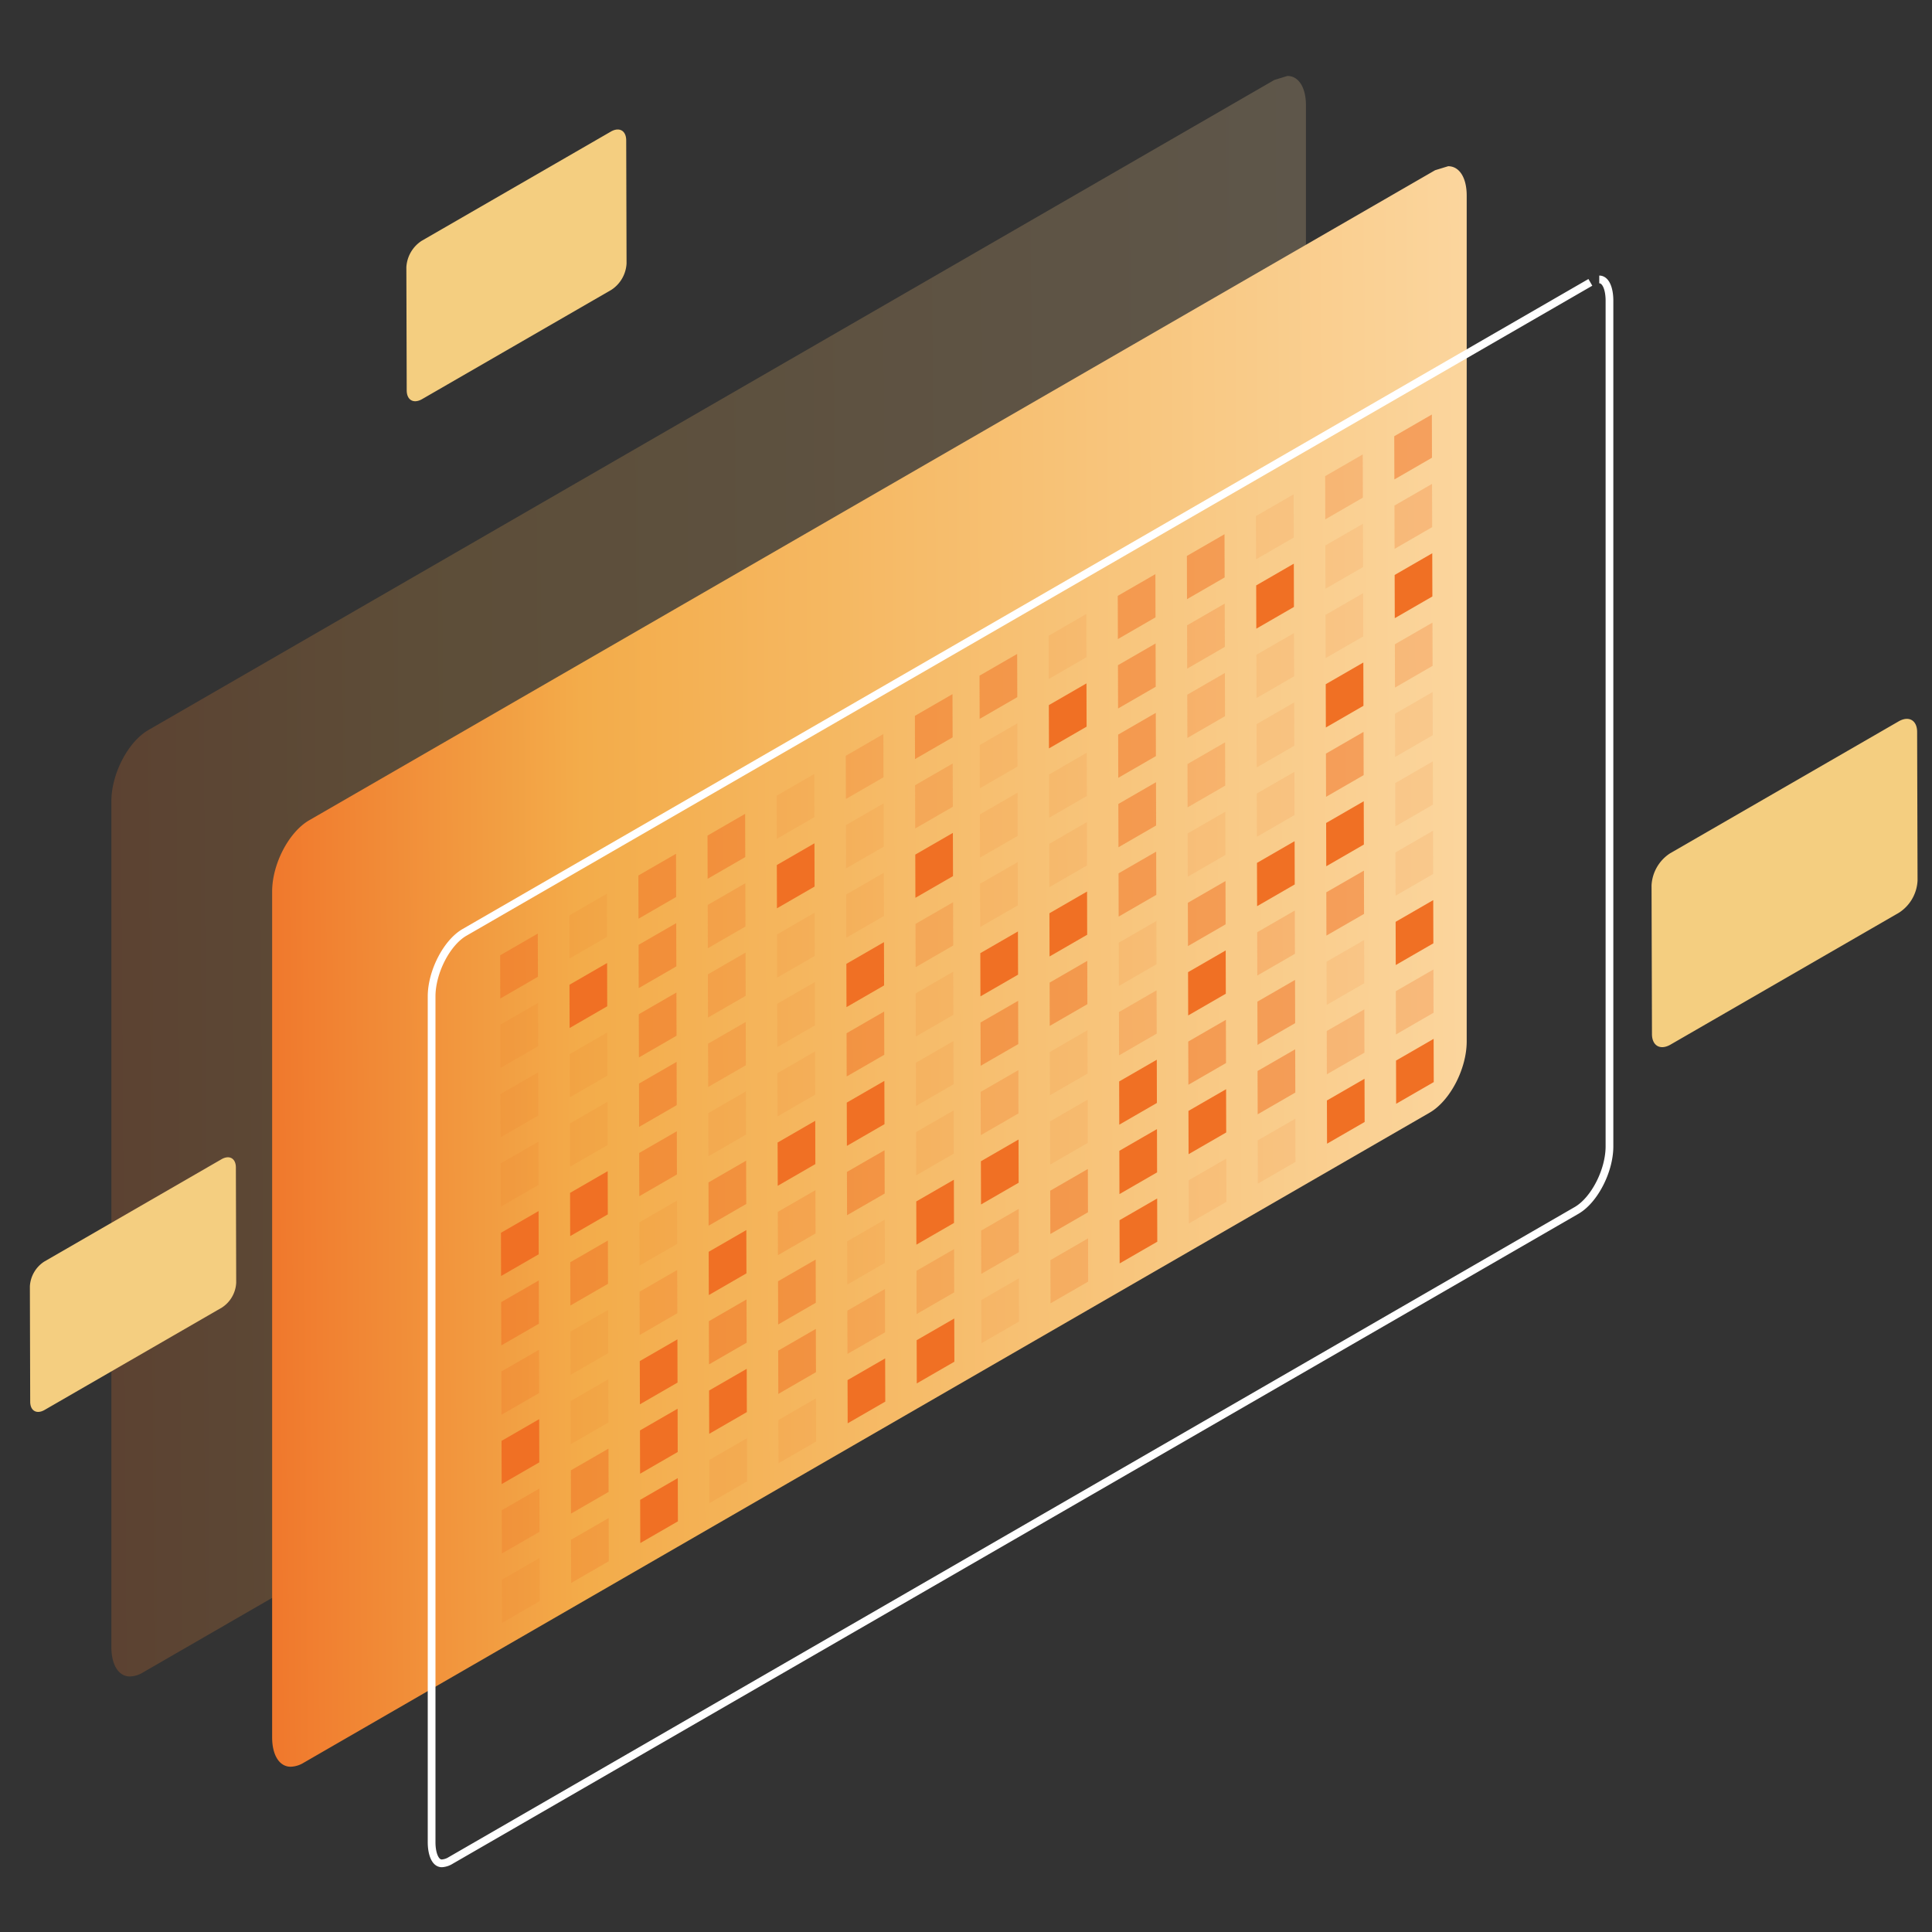 <svg xmlns="http://www.w3.org/2000/svg" xmlns:xlink="http://www.w3.org/1999/xlink" width="250" height="250" viewBox="0 0 250 250">
  <rect x="0" y="0" width="250" height="250" fill="#333333" stroke="none"/>
  <defs>
    <linearGradient id="linear-gradient" x1="-0.017" y1="0.57" x2="1.37" y2="0.558" gradientUnits="objectBoundingBox">
      <stop offset="0" stop-color="#f0742a"/>
      <stop offset="0.202" stop-color="#f3ac4a"/>
      <stop offset="1" stop-color="#ffeac7"/>
    </linearGradient>
  </defs>
  <g id="Business_Intelligence_Analytics_icon" data-name="Business Intelligence  &amp; Analytics_icon" transform="translate(-823.5 -1282.333)">
    <rect id="Rectangle_18207" data-name="Rectangle 18207" width="250" height="250" transform="translate(823.5 1282.333)" fill="#fff" opacity="0"/>
    <g id="Business_Intelligence_Analytics_icon-2" data-name="Business Intelligence  &amp; Analytics_icon" transform="translate(-342.207 878.124)">
      <path id="_05" data-name="05" d="M438.4,206.007,292.714,290.12c-2.645,1.527-4.8,5.665-4.8,9.225V408.794c0,2.312.942,3.8,2.4,3.8h0a3.43,3.43,0,0,0,1.69-.522l145.686-84.112c2.643-1.526,4.8-5.665,4.8-9.227V209.289c0-2.31-.942-3.8-2.4-3.8" transform="translate(892.206 208.549)" opacity="0.217" fill="url(#linear-gradient)"/>
      <path id="_04" data-name="04" d="M438.4,206.007,292.714,290.12c-2.645,1.527-4.8,5.665-4.8,9.225V408.794c0,2.312.942,3.8,2.4,3.8h0a3.43,3.43,0,0,0,1.69-.522l145.686-84.112c2.643-1.526,4.8-5.665,4.8-9.227V209.289c0-2.31-.942-3.8-2.4-3.8" transform="translate(913.008 220.229)" fill="url(#linear-gradient)"/>
      <g id="_03" data-name="03" transform="translate(1221.558 440.368)">
        <g id="Group_4962" data-name="Group 4962" transform="translate(8.869 53.662)" style="mix-blend-mode: screen;isolation: isolate">
          <g id="Group_4703" data-name="Group 4703" transform="translate(0 30.982)">
            <path id="Path_16950" data-name="Path 16950" d="M521.295,232.672l.016,5.592-4.87,2.812-.016-5.592Z" transform="translate(-516.424 -232.672)" fill="#f07024" opacity="0.51"/>
          </g>
          <g id="Group_4704" data-name="Group 4704" transform="translate(8.944 25.818)">
            <path id="Path_16951" data-name="Path 16951" d="M540.2,221.756l.016,5.592-4.87,2.812-.016-5.592Z" transform="translate(-535.331 -221.756)" fill="#f07024" opacity="0.11"/>
          </g>
          <g id="Group_4705" data-name="Group 4705" transform="translate(17.887 20.655)">
            <path id="Path_16952" data-name="Path 16952" d="M559.107,210.841l.016,5.592-4.87,2.812-.016-5.592Z" transform="translate(-554.237 -210.841)" fill="#f07024" opacity="0.51"/>
          </g>
          <g id="Group_4706" data-name="Group 4706" transform="translate(26.831 15.491)">
            <path id="Path_16953" data-name="Path 16953" d="M578.013,199.925l.016,5.592-4.87,2.812-.016-5.592Z" transform="translate(-573.143 -199.925)" fill="#f07024" opacity="0.51"/>
          </g>
          <g id="Group_4707" data-name="Group 4707" transform="translate(35.775 10.327)">
            <path id="Path_16954" data-name="Path 16954" d="M596.919,189.01l.016,5.592-4.87,2.812-.016-5.592Z" transform="translate(-592.049 -189.01)" fill="#f07024" opacity="0.11"/>
          </g>
          <g id="Group_4708" data-name="Group 4708" transform="translate(44.723 5.164)">
            <path id="Path_16955" data-name="Path 16955" d="M615.83,178.094l.016,5.592L610.98,186.5l-.016-5.592Z" transform="translate(-610.964 -178.094)" fill="#f07024" opacity="0.259"/>
          </g>
          <g id="Group_4709" data-name="Group 4709" transform="translate(53.666)">
            <path id="Path_16956" data-name="Path 16956" d="M634.736,167.179l.016,5.592-4.866,2.81-.016-5.592Z" transform="translate(-629.87 -167.179)" fill="#f07024" opacity="0.51"/>
          </g>
          <g id="Group_4710" data-name="Group 4710" transform="translate(0.025 39.957)">
            <path id="Path_16957" data-name="Path 16957" d="M521.349,251.644l.016,5.6-4.87,2.812-.016-5.6Z" transform="translate(-516.478 -251.644)" fill="#f07024" opacity="0.11"/>
          </g>
          <g id="Group_4711" data-name="Group 4711" transform="translate(8.969 34.793)">
            <path id="Path_16958" data-name="Path 16958" d="M540.255,240.728l.016,5.6-4.87,2.812-.016-5.6Z" transform="translate(-535.385 -240.728)" fill="#f07024"/>
          </g>
          <g id="Group_4712" data-name="Group 4712" transform="translate(17.913 29.629)">
            <path id="Path_16959" data-name="Path 16959" d="M559.161,229.813l.016,5.6-4.87,2.812-.016-5.6Z" transform="translate(-554.291 -229.813)" fill="#f07024" opacity="0.51"/>
          </g>
          <g id="Group_4713" data-name="Group 4713" transform="translate(26.857 24.466)">
            <path id="Path_16960" data-name="Path 16960" d="M578.067,218.9l.016,5.6-4.87,2.812-.016-5.6Z" transform="translate(-573.197 -218.897)" fill="#f07024" opacity="0.259"/>
          </g>
          <g id="Group_4714" data-name="Group 4714" transform="translate(35.8 19.302)">
            <path id="Path_16961" data-name="Path 16961" d="M596.973,207.982l.016,5.6-4.87,2.812-.016-5.6Z" transform="translate(-592.103 -207.982)" fill="#f07024"/>
          </g>
          <g id="Group_4715" data-name="Group 4715" transform="translate(44.748 14.138)">
            <path id="Path_16962" data-name="Path 16962" d="M615.884,197.066l.016,5.6-4.866,2.809-.016-5.6Z" transform="translate(-611.018 -197.066)" fill="#f07024" opacity="0.11"/>
          </g>
          <g id="Group_4716" data-name="Group 4716" transform="translate(53.692 8.975)">
            <path id="Path_16963" data-name="Path 16963" d="M634.79,186.151l.016,5.6-4.866,2.809-.016-5.6Z" transform="translate(-629.924 -186.151)" fill="#f07024" opacity="0.259"/>
          </g>
          <g id="Group_4717" data-name="Group 4717" transform="translate(0.051 48.936)">
            <path id="Path_16964" data-name="Path 16964" d="M521.4,270.625l.016,5.591-4.87,2.812-.016-5.591Z" transform="translate(-516.532 -270.625)" fill="#f07024" opacity="0.11"/>
          </g>
          <g id="Group_4718" data-name="Group 4718" transform="translate(8.995 43.772)">
            <path id="Path_16965" data-name="Path 16965" d="M540.308,259.71l.016,5.592-4.87,2.812-.016-5.591Z" transform="translate(-535.438 -259.71)" fill="#f07024" opacity="0.11"/>
          </g>
          <g id="Group_4719" data-name="Group 4719" transform="translate(17.938 38.609)">
            <path id="Path_16966" data-name="Path 16966" d="M559.214,248.794l.016,5.592-4.87,2.812-.016-5.592Z" transform="translate(-554.344 -248.794)" fill="#f07024" opacity="0.51"/>
          </g>
          <g id="Group_4720" data-name="Group 4720" transform="translate(26.882 33.445)">
            <path id="Path_16967" data-name="Path 16967" d="M578.121,237.879l.016,5.592-4.87,2.812-.016-5.592Z" transform="translate(-573.251 -237.879)" fill="#f07024" opacity="0.259"/>
          </g>
          <g id="Group_4721" data-name="Group 4721" transform="translate(35.826 28.281)">
            <path id="Path_16968" data-name="Path 16968" d="M597.027,226.963l.016,5.592-4.87,2.812-.016-5.592Z" transform="translate(-592.157 -226.963)" fill="#f07024" opacity="0.11"/>
          </g>
          <g id="Group_4722" data-name="Group 4722" transform="translate(44.773 23.118)">
            <path id="Path_16969" data-name="Path 16969" d="M615.938,216.048l.016,5.592-4.866,2.809-.016-5.592Z" transform="translate(-611.072 -216.048)" fill="#f07024" opacity="0.11"/>
          </g>
          <g id="Group_4723" data-name="Group 4723" transform="translate(53.717 17.954)">
            <path id="Path_16970" data-name="Path 16970" d="M634.844,205.132l.016,5.592-4.866,2.809-.016-5.592Z" transform="translate(-629.978 -205.132)" fill="#f07024"/>
          </g>
          <g id="Group_4724" data-name="Group 4724" transform="translate(0.076 57.911)">
            <path id="Path_16971" data-name="Path 16971" d="M521.456,289.6l.016,5.6L516.6,298l-.016-5.6Z" transform="translate(-516.586 -289.597)" fill="#f07024" opacity="0.11"/>
          </g>
          <g id="Group_4725" data-name="Group 4725" transform="translate(9.02 52.747)">
            <path id="Path_16972" data-name="Path 16972" d="M540.362,278.682l.016,5.6-4.87,2.812-.016-5.6Z" transform="translate(-535.492 -278.682)" fill="#f07024" opacity="0.11"/>
          </g>
          <g id="Group_4726" data-name="Group 4726" transform="translate(17.964 47.583)">
            <path id="Path_16973" data-name="Path 16973" d="M559.268,267.766l.016,5.6-4.87,2.812-.016-5.6Z" transform="translate(-554.398 -267.766)" fill="#f07024" opacity="0.51"/>
          </g>
          <g id="Group_4727" data-name="Group 4727" transform="translate(26.907 42.42)">
            <path id="Path_16974" data-name="Path 16974" d="M578.174,256.851l.016,5.6-4.87,2.812-.016-5.6Z" transform="translate(-573.304 -256.851)" fill="#f07024" opacity="0.259"/>
          </g>
          <g id="Group_4728" data-name="Group 4728" transform="translate(35.851 37.256)">
            <path id="Path_16975" data-name="Path 16975" d="M597.081,245.935l.016,5.6-4.87,2.812-.016-5.6Z" transform="translate(-592.211 -245.935)" fill="#f07024" opacity="0.11"/>
          </g>
          <g id="Group_4729" data-name="Group 4729" transform="translate(44.799 32.092)">
            <path id="Path_16976" data-name="Path 16976" d="M615.991,235.02l.016,5.6-4.866,2.809-.016-5.6Z" transform="translate(-611.125 -235.02)" fill="#f07024"/>
          </g>
          <g id="Group_4730" data-name="Group 4730" transform="translate(53.743 26.929)">
            <path id="Path_16977" data-name="Path 16977" d="M634.9,224.1l.016,5.6-4.866,2.809-.016-5.6Z" transform="translate(-630.032 -224.104)" fill="#f07024" opacity="0.259"/>
          </g>
          <g id="Group_4731" data-name="Group 4731" transform="translate(0.102 66.89)">
            <path id="Path_16978" data-name="Path 16978" d="M521.51,308.578l.016,5.592-4.87,2.812-.016-5.592Z" transform="translate(-516.64 -308.578)" fill="#f07024"/>
          </g>
          <g id="Group_4732" data-name="Group 4732" transform="translate(9.045 61.726)">
            <path id="Path_16979" data-name="Path 16979" d="M540.416,297.663l.016,5.592-4.87,2.812-.016-5.592Z" transform="translate(-535.546 -297.663)" fill="#f07024"/>
          </g>
          <g id="Group_4733" data-name="Group 4733" transform="translate(17.989 56.563)">
            <path id="Path_16980" data-name="Path 16980" d="M559.322,286.747l.016,5.592-4.87,2.812-.016-5.592Z" transform="translate(-554.452 -286.747)" fill="#f07024" opacity="0.51"/>
          </g>
          <g id="Group_4734" data-name="Group 4734" transform="translate(26.933 51.399)">
            <path id="Path_16981" data-name="Path 16981" d="M578.228,275.832l.016,5.592-4.87,2.812-.016-5.592Z" transform="translate(-573.358 -275.832)" fill="#f07024" opacity="0.11"/>
          </g>
          <g id="Group_4735" data-name="Group 4735" transform="translate(35.877 46.235)">
            <path id="Path_16982" data-name="Path 16982" d="M597.135,264.916l.016,5.591-4.87,2.812-.016-5.592Z" transform="translate(-592.264 -264.916)" fill="#f07024" opacity="0.11"/>
          </g>
          <g id="Group_4736" data-name="Group 4736" transform="translate(44.824 41.072)">
            <path id="Path_16983" data-name="Path 16983" d="M616.045,254l.016,5.592-4.866,2.809-.016-5.591Z" transform="translate(-611.179 -254.001)" fill="#f07024" opacity="0.51"/>
          </g>
          <g id="Group_4737" data-name="Group 4737" transform="translate(53.768 35.908)">
            <path id="Path_16984" data-name="Path 16984" d="M634.951,243.085l.016,5.592-4.866,2.809-.016-5.591Z" transform="translate(-630.085 -243.085)" fill="#f07024" opacity="0.11"/>
          </g>
          <g id="Group_4738" data-name="Group 4738" transform="translate(0.127 75.865)">
            <path id="Path_16985" data-name="Path 16985" d="M521.564,327.55l.016,5.6-4.87,2.812-.016-5.6Z" transform="translate(-516.693 -327.55)" fill="#f07024" opacity="0.51"/>
          </g>
          <g id="Group_4739" data-name="Group 4739" transform="translate(9.071 70.701)">
            <path id="Path_16986" data-name="Path 16986" d="M540.47,316.634l.016,5.6-4.87,2.812-.016-5.6Z" transform="translate(-535.6 -316.634)" fill="#f07024" opacity="0.51"/>
          </g>
          <g id="Group_4740" data-name="Group 4740" transform="translate(18.015 65.537)">
            <path id="Path_16987" data-name="Path 16987" d="M559.376,305.719l.016,5.6-4.87,2.812-.016-5.6Z" transform="translate(-554.506 -305.719)" fill="#f07024" opacity="0.11"/>
          </g>
          <g id="Group_4741" data-name="Group 4741" transform="translate(26.958 60.374)">
            <path id="Path_16988" data-name="Path 16988" d="M578.282,294.8l.016,5.6-4.87,2.812-.016-5.6Z" transform="translate(-573.412 -294.803)" fill="#f07024" opacity="0.51"/>
          </g>
          <g id="Group_4742" data-name="Group 4742" transform="translate(35.902 55.21)">
            <path id="Path_16989" data-name="Path 16989" d="M597.188,283.888l.016,5.6-4.87,2.812-.016-5.6Z" transform="translate(-592.318 -283.888)" fill="#f07024"/>
          </g>
          <g id="Group_4743" data-name="Group 4743" transform="translate(44.85 50.046)">
            <path id="Path_16990" data-name="Path 16990" d="M616.1,272.973l.016,5.6-4.866,2.81-.016-5.6Z" transform="translate(-611.233 -272.973)" fill="#f07024"/>
          </g>
          <g id="Group_4744" data-name="Group 4744" transform="translate(53.794 44.883)">
            <path id="Path_16991" data-name="Path 16991" d="M635.005,262.057l.016,5.6-4.866,2.81-.016-5.6Z" transform="translate(-630.139 -262.057)" fill="#f07024" opacity="0.11"/>
          </g>
          <g id="Group_4745" data-name="Group 4745" transform="translate(0.153 84.839)">
            <path id="Path_16992" data-name="Path 16992" d="M521.617,346.522l.016,5.6-4.87,2.812-.016-5.6Z" transform="translate(-516.747 -346.522)" fill="#f07024" opacity="0.259"/>
          </g>
          <g id="Group_4746" data-name="Group 4746" transform="translate(9.096 79.676)">
            <path id="Path_16993" data-name="Path 16993" d="M540.524,335.606l.016,5.6-4.87,2.812-.016-5.6Z" transform="translate(-535.653 -335.606)" fill="#f07024" opacity="0.11"/>
          </g>
          <g id="Group_4747" data-name="Group 4747" transform="translate(18.04 74.512)">
            <path id="Path_16994" data-name="Path 16994" d="M559.43,324.691l.016,5.6-4.87,2.812-.016-5.6Z" transform="translate(-554.56 -324.691)" fill="#f07024" opacity="0.259"/>
          </g>
          <g id="Group_4748" data-name="Group 4748" transform="translate(26.984 69.349)">
            <path id="Path_16995" data-name="Path 16995" d="M578.336,313.775l.016,5.6-4.87,2.812-.016-5.6Z" transform="translate(-573.466 -313.775)" fill="#f07024"/>
          </g>
          <g id="Group_4749" data-name="Group 4749" transform="translate(35.928 64.185)">
            <path id="Path_16996" data-name="Path 16996" d="M597.242,302.86l.016,5.6-4.87,2.812-.016-5.6Z" transform="translate(-592.372 -302.86)" fill="#f07024" opacity="0.259"/>
          </g>
          <g id="Group_4750" data-name="Group 4750" transform="translate(44.875 59.021)">
            <path id="Path_16997" data-name="Path 16997" d="M616.153,291.944l.016,5.6L611.3,300.35l-.016-5.6Z" transform="translate(-611.287 -291.944)" fill="#f07024" opacity="0.51"/>
          </g>
          <g id="Group_4751" data-name="Group 4751" transform="translate(53.819 53.858)">
            <path id="Path_16998" data-name="Path 16998" d="M635.059,281.029l.016,5.6-4.866,2.809-.016-5.6Z" transform="translate(-630.193 -281.029)" fill="#f07024" opacity="0.11"/>
          </g>
          <g id="Group_4752" data-name="Group 4752" transform="translate(0.178 93.819)">
            <path id="Path_16999" data-name="Path 16999" d="M521.671,365.5l.016,5.592-4.87,2.812-.016-5.591Z" transform="translate(-516.801 -365.503)" fill="#f07024"/>
          </g>
          <g id="Group_4753" data-name="Group 4753" transform="translate(9.122 88.655)">
            <path id="Path_17000" data-name="Path 17000" d="M540.577,354.588l.016,5.592-4.87,2.812-.016-5.591Z" transform="translate(-535.707 -354.588)" fill="#f07024" opacity="0.11"/>
          </g>
          <g id="Group_4754" data-name="Group 4754" transform="translate(18.066 83.492)">
            <path id="Path_17001" data-name="Path 17001" d="M559.484,343.672l.016,5.592-4.87,2.812-.016-5.592Z" transform="translate(-554.613 -343.672)" fill="#f07024"/>
          </g>
          <g id="Group_4755" data-name="Group 4755" transform="translate(27.009 78.328)">
            <path id="Path_17002" data-name="Path 17002" d="M578.39,332.757l.016,5.592-4.87,2.812-.016-5.591Z" transform="translate(-573.52 -332.757)" fill="#f07024" opacity="0.51"/>
          </g>
          <g id="Group_4756" data-name="Group 4756" transform="translate(35.953 73.164)">
            <path id="Path_17003" data-name="Path 17003" d="M597.3,321.841l.016,5.592-4.87,2.812-.016-5.592Z" transform="translate(-592.426 -321.841)" fill="#f07024" opacity="0.51"/>
          </g>
          <g id="Group_4757" data-name="Group 4757" transform="translate(44.901 68.001)">
            <path id="Path_17004" data-name="Path 17004" d="M616.207,310.926l.016,5.591-4.866,2.81-.016-5.592Z" transform="translate(-611.34 -310.926)" fill="#f07024" opacity="0.11"/>
          </g>
          <g id="Group_4758" data-name="Group 4758" transform="translate(53.844 62.837)">
            <path id="Path_17005" data-name="Path 17005" d="M635.113,300.01l.016,5.592-4.866,2.809-.016-5.592Z" transform="translate(-630.247 -300.01)" fill="#f07024"/>
          </g>
          <g id="Group_4759" data-name="Group 4759" transform="translate(0.204 102.794)">
            <path id="Path_17006" data-name="Path 17006" d="M521.725,384.475l.016,5.6-4.87,2.812-.016-5.6Z" transform="translate(-516.855 -384.475)" fill="#f07024" opacity="0.259"/>
          </g>
          <g id="Group_4760" data-name="Group 4760" transform="translate(9.147 97.63)">
            <path id="Path_17007" data-name="Path 17007" d="M540.631,373.56l.016,5.6-4.87,2.812-.016-5.6Z" transform="translate(-535.761 -373.56)" fill="#f07024" opacity="0.51"/>
          </g>
          <g id="Group_4761" data-name="Group 4761" transform="translate(18.091 92.466)">
            <path id="Path_17008" data-name="Path 17008" d="M559.537,362.644l.016,5.6-4.87,2.812-.016-5.6Z" transform="translate(-554.667 -362.644)" fill="#f07024"/>
          </g>
          <g id="Group_4762" data-name="Group 4762" transform="translate(27.035 87.303)">
            <path id="Path_17009" data-name="Path 17009" d="M578.444,351.729l.016,5.6-4.87,2.812-.016-5.6Z" transform="translate(-573.574 -351.729)" fill="#f07024"/>
          </g>
          <g id="Group_4763" data-name="Group 4763" transform="translate(35.978 82.139)">
            <path id="Path_17010" data-name="Path 17010" d="M597.35,340.813l.016,5.6-4.87,2.812-.016-5.6Z" transform="translate(-592.48 -340.813)" fill="#f07024" opacity="0.51"/>
          </g>
          <g id="Group_4764" data-name="Group 4764" transform="translate(44.926 76.975)">
            <path id="Path_17011" data-name="Path 17011" d="M616.26,329.9l.016,5.6L611.41,338.3l-.016-5.6Z" transform="translate(-611.394 -329.898)" fill="#f07024" opacity="0.259"/>
          </g>
          <g id="Group_4765" data-name="Group 4765" transform="translate(53.87 71.812)">
            <path id="Path_17012" data-name="Path 17012" d="M635.167,318.982l.016,5.6-4.866,2.809-.016-5.6Z" transform="translate(-630.301 -318.982)" fill="#f07024" opacity="0.259"/>
          </g>
          <g id="Group_4766" data-name="Group 4766" transform="translate(0.229 111.773)">
            <path id="Path_17013" data-name="Path 17013" d="M521.779,403.457l.016,5.592-4.87,2.812-.016-5.592Z" transform="translate(-516.909 -403.457)" fill="#f07024" opacity="0.11"/>
          </g>
          <g id="Group_4767" data-name="Group 4767" transform="translate(9.173 106.609)">
            <path id="Path_17014" data-name="Path 17014" d="M540.685,392.541l.016,5.592-4.87,2.812-.016-5.592Z" transform="translate(-535.815 -392.541)" fill="#f07024" opacity="0.259"/>
          </g>
          <g id="Group_4768" data-name="Group 4768" transform="translate(18.116 101.446)">
            <path id="Path_17015" data-name="Path 17015" d="M559.591,381.625l.016,5.592-4.87,2.812-.016-5.592Z" transform="translate(-554.721 -381.625)" fill="#f07024"/>
          </g>
          <g id="Group_4769" data-name="Group 4769" transform="translate(27.06 96.282)">
            <path id="Path_17016" data-name="Path 17016" d="M578.5,370.71l.016,5.591-4.87,2.812-.016-5.592Z" transform="translate(-573.627 -370.71)" fill="#f07024" opacity="0.11"/>
          </g>
          <g id="Group_4770" data-name="Group 4770" transform="translate(36.004 91.118)">
            <path id="Path_17017" data-name="Path 17017" d="M597.4,359.795l.016,5.592-4.87,2.812-.016-5.592Z" transform="translate(-592.534 -359.795)" fill="#f07024" opacity="0.11"/>
          </g>
          <g id="Group_4771" data-name="Group 4771" transform="translate(44.952 85.955)">
            <path id="Path_17018" data-name="Path 17018" d="M616.314,348.879l.016,5.592-4.866,2.809-.016-5.592Z" transform="translate(-611.448 -348.879)" fill="#f07024"/>
          </g>
          <g id="Group_4772" data-name="Group 4772" transform="translate(53.895 80.791)">
            <path id="Path_17019" data-name="Path 17019" d="M635.22,337.964l.016,5.592-4.866,2.81-.016-5.592Z" transform="translate(-630.354 -337.964)" fill="#f07024"/>
          </g>
        </g>
        <g id="Group_4963" data-name="Group 4963" transform="translate(70.899 17.478)" style="mix-blend-mode: screen;isolation: isolate">
          <g id="Group_4703-2" data-name="Group 4703" transform="translate(0 30.982)">
            <path id="Path_16950-2" data-name="Path 16950" d="M521.295,232.672l.016,5.592-4.87,2.812-.016-5.592Z" transform="translate(-516.424 -232.672)" fill="#f07024" opacity="0.51"/>
          </g>
          <g id="Group_4704-2" data-name="Group 4704" transform="translate(8.944 25.818)">
            <path id="Path_16951-2" data-name="Path 16951" d="M540.2,221.756l.016,5.592-4.87,2.812-.016-5.592Z" transform="translate(-535.331 -221.756)" fill="#f07024" opacity="0.11"/>
          </g>
          <g id="Group_4705-2" data-name="Group 4705" transform="translate(17.887 20.655)">
            <path id="Path_16952-2" data-name="Path 16952" d="M559.107,210.841l.016,5.592-4.87,2.812-.016-5.592Z" transform="translate(-554.237 -210.841)" fill="#f07024" opacity="0.51"/>
          </g>
          <g id="Group_4706-2" data-name="Group 4706" transform="translate(26.831 15.491)">
            <path id="Path_16953-2" data-name="Path 16953" d="M578.013,199.925l.016,5.592-4.87,2.812-.016-5.592Z" transform="translate(-573.143 -199.925)" fill="#f07024" opacity="0.51"/>
          </g>
          <g id="Group_4707-2" data-name="Group 4707" transform="translate(35.775 10.327)">
            <path id="Path_16954-2" data-name="Path 16954" d="M596.919,189.01l.016,5.592-4.87,2.812-.016-5.592Z" transform="translate(-592.049 -189.01)" fill="#f07024" opacity="0.11"/>
          </g>
          <g id="Group_4708-2" data-name="Group 4708" transform="translate(44.723 5.164)">
            <path id="Path_16955-2" data-name="Path 16955" d="M615.83,178.094l.016,5.592L610.98,186.5l-.016-5.592Z" transform="translate(-610.964 -178.094)" fill="#f07024" opacity="0.259"/>
          </g>
          <g id="Group_4709-2" data-name="Group 4709" transform="translate(53.666)">
            <path id="Path_16956-2" data-name="Path 16956" d="M634.736,167.179l.016,5.592-4.866,2.81-.016-5.592Z" transform="translate(-629.87 -167.179)" fill="#f07024" opacity="0.51"/>
          </g>
          <g id="Group_4710-2" data-name="Group 4710" transform="translate(0.025 39.957)">
            <path id="Path_16957-2" data-name="Path 16957" d="M521.349,251.644l.016,5.6-4.87,2.812-.016-5.6Z" transform="translate(-516.478 -251.644)" fill="#f07024" opacity="0.11"/>
          </g>
          <g id="Group_4711-2" data-name="Group 4711" transform="translate(8.969 34.793)">
            <path id="Path_16958-2" data-name="Path 16958" d="M540.255,240.728l.016,5.6-4.87,2.812-.016-5.6Z" transform="translate(-535.385 -240.728)" fill="#f07024"/>
          </g>
          <g id="Group_4712-2" data-name="Group 4712" transform="translate(17.913 29.629)">
            <path id="Path_16959-2" data-name="Path 16959" d="M559.161,229.813l.016,5.6-4.87,2.812-.016-5.6Z" transform="translate(-554.291 -229.813)" fill="#f07024" opacity="0.51"/>
          </g>
          <g id="Group_4713-2" data-name="Group 4713" transform="translate(26.857 24.466)">
            <path id="Path_16960-2" data-name="Path 16960" d="M578.067,218.9l.016,5.6-4.87,2.812-.016-5.6Z" transform="translate(-573.197 -218.897)" fill="#f07024" opacity="0.259"/>
          </g>
          <g id="Group_4714-2" data-name="Group 4714" transform="translate(35.8 19.302)">
            <path id="Path_16961-2" data-name="Path 16961" d="M596.973,207.982l.016,5.6-4.87,2.812-.016-5.6Z" transform="translate(-592.103 -207.982)" fill="#f07024"/>
          </g>
          <g id="Group_4715-2" data-name="Group 4715" transform="translate(44.748 14.138)">
            <path id="Path_16962-2" data-name="Path 16962" d="M615.884,197.066l.016,5.6-4.866,2.809-.016-5.6Z" transform="translate(-611.018 -197.066)" fill="#f07024" opacity="0.11"/>
          </g>
          <g id="Group_4716-2" data-name="Group 4716" transform="translate(53.692 8.975)">
            <path id="Path_16963-2" data-name="Path 16963" d="M634.79,186.151l.016,5.6-4.866,2.809-.016-5.6Z" transform="translate(-629.924 -186.151)" fill="#f07024" opacity="0.259"/>
          </g>
          <g id="Group_4717-2" data-name="Group 4717" transform="translate(0.051 48.936)">
            <path id="Path_16964-2" data-name="Path 16964" d="M521.4,270.625l.016,5.591-4.87,2.812-.016-5.591Z" transform="translate(-516.532 -270.625)" fill="#f07024" opacity="0.11"/>
          </g>
          <g id="Group_4718-2" data-name="Group 4718" transform="translate(8.995 43.772)">
            <path id="Path_16965-2" data-name="Path 16965" d="M540.308,259.71l.016,5.592-4.87,2.812-.016-5.591Z" transform="translate(-535.438 -259.71)" fill="#f07024" opacity="0.11"/>
          </g>
          <g id="Group_4719-2" data-name="Group 4719" transform="translate(17.938 38.609)">
            <path id="Path_16966-2" data-name="Path 16966" d="M559.214,248.794l.016,5.592-4.87,2.812-.016-5.592Z" transform="translate(-554.344 -248.794)" fill="#f07024" opacity="0.51"/>
          </g>
          <g id="Group_4720-2" data-name="Group 4720" transform="translate(26.882 33.445)">
            <path id="Path_16967-2" data-name="Path 16967" d="M578.121,237.879l.016,5.592-4.87,2.812-.016-5.592Z" transform="translate(-573.251 -237.879)" fill="#f07024" opacity="0.259"/>
          </g>
          <g id="Group_4721-2" data-name="Group 4721" transform="translate(35.826 28.281)">
            <path id="Path_16968-2" data-name="Path 16968" d="M597.027,226.963l.016,5.592-4.87,2.812-.016-5.592Z" transform="translate(-592.157 -226.963)" fill="#f07024" opacity="0.11"/>
          </g>
          <g id="Group_4722-2" data-name="Group 4722" transform="translate(44.773 23.118)">
            <path id="Path_16969-2" data-name="Path 16969" d="M615.938,216.048l.016,5.592-4.866,2.809-.016-5.592Z" transform="translate(-611.072 -216.048)" fill="#f07024" opacity="0.11"/>
          </g>
          <g id="Group_4723-2" data-name="Group 4723" transform="translate(53.717 17.954)">
            <path id="Path_16970-2" data-name="Path 16970" d="M634.844,205.132l.016,5.592-4.866,2.809-.016-5.592Z" transform="translate(-629.978 -205.132)" fill="#f07024"/>
          </g>
          <g id="Group_4724-2" data-name="Group 4724" transform="translate(0.076 57.911)">
            <path id="Path_16971-2" data-name="Path 16971" d="M521.456,289.6l.016,5.6L516.6,298l-.016-5.6Z" transform="translate(-516.586 -289.597)" fill="#f07024" opacity="0.11"/>
          </g>
          <g id="Group_4725-2" data-name="Group 4725" transform="translate(9.02 52.747)">
            <path id="Path_16972-2" data-name="Path 16972" d="M540.362,278.682l.016,5.6-4.87,2.812-.016-5.6Z" transform="translate(-535.492 -278.682)" fill="#f07024" opacity="0.11"/>
          </g>
          <g id="Group_4726-2" data-name="Group 4726" transform="translate(17.964 47.583)">
            <path id="Path_16973-2" data-name="Path 16973" d="M559.268,267.766l.016,5.6-4.87,2.812-.016-5.6Z" transform="translate(-554.398 -267.766)" fill="#f07024" opacity="0.51"/>
          </g>
          <g id="Group_4727-2" data-name="Group 4727" transform="translate(26.907 42.42)">
            <path id="Path_16974-2" data-name="Path 16974" d="M578.174,256.851l.016,5.6-4.87,2.812-.016-5.6Z" transform="translate(-573.304 -256.851)" fill="#f07024" opacity="0.259"/>
          </g>
          <g id="Group_4728-2" data-name="Group 4728" transform="translate(35.851 37.256)">
            <path id="Path_16975-2" data-name="Path 16975" d="M597.081,245.935l.016,5.6-4.87,2.812-.016-5.6Z" transform="translate(-592.211 -245.935)" fill="#f07024" opacity="0.11"/>
          </g>
          <g id="Group_4729-2" data-name="Group 4729" transform="translate(44.799 32.092)">
            <path id="Path_16976-2" data-name="Path 16976" d="M615.991,235.02l.016,5.6-4.866,2.809-.016-5.6Z" transform="translate(-611.125 -235.02)" fill="#f07024"/>
          </g>
          <g id="Group_4730-2" data-name="Group 4730" transform="translate(53.743 26.929)">
            <path id="Path_16977-2" data-name="Path 16977" d="M634.9,224.1l.016,5.6-4.866,2.809-.016-5.6Z" transform="translate(-630.032 -224.104)" fill="#f07024" opacity="0.259"/>
          </g>
          <g id="Group_4731-2" data-name="Group 4731" transform="translate(0.102 66.89)">
            <path id="Path_16978-2" data-name="Path 16978" d="M521.51,308.578l.016,5.592-4.87,2.812-.016-5.592Z" transform="translate(-516.64 -308.578)" fill="#f07024"/>
          </g>
          <g id="Group_4732-2" data-name="Group 4732" transform="translate(9.045 61.726)">
            <path id="Path_16979-2" data-name="Path 16979" d="M540.416,297.663l.016,5.592-4.87,2.812-.016-5.592Z" transform="translate(-535.546 -297.663)" fill="#f07024"/>
          </g>
          <g id="Group_4733-2" data-name="Group 4733" transform="translate(17.989 56.563)">
            <path id="Path_16980-2" data-name="Path 16980" d="M559.322,286.747l.016,5.592-4.87,2.812-.016-5.592Z" transform="translate(-554.452 -286.747)" fill="#f07024" opacity="0.51"/>
          </g>
          <g id="Group_4734-2" data-name="Group 4734" transform="translate(26.933 51.399)">
            <path id="Path_16981-2" data-name="Path 16981" d="M578.228,275.832l.016,5.592-4.87,2.812-.016-5.592Z" transform="translate(-573.358 -275.832)" fill="#f07024" opacity="0.11"/>
          </g>
          <g id="Group_4735-2" data-name="Group 4735" transform="translate(35.877 46.235)">
            <path id="Path_16982-2" data-name="Path 16982" d="M597.135,264.916l.016,5.591-4.87,2.812-.016-5.592Z" transform="translate(-592.264 -264.916)" fill="#f07024" opacity="0.11"/>
          </g>
          <g id="Group_4736-2" data-name="Group 4736" transform="translate(44.824 41.072)">
            <path id="Path_16983-2" data-name="Path 16983" d="M616.045,254l.016,5.592-4.866,2.809-.016-5.591Z" transform="translate(-611.179 -254.001)" fill="#f07024" opacity="0.51"/>
          </g>
          <g id="Group_4737-2" data-name="Group 4737" transform="translate(53.768 35.908)">
            <path id="Path_16984-2" data-name="Path 16984" d="M634.951,243.085l.016,5.592-4.866,2.809-.016-5.591Z" transform="translate(-630.085 -243.085)" fill="#f07024" opacity="0.11"/>
          </g>
          <g id="Group_4738-2" data-name="Group 4738" transform="translate(0.127 75.865)">
            <path id="Path_16985-2" data-name="Path 16985" d="M521.564,327.55l.016,5.6-4.87,2.812-.016-5.6Z" transform="translate(-516.693 -327.55)" fill="#f07024" opacity="0.51"/>
          </g>
          <g id="Group_4739-2" data-name="Group 4739" transform="translate(9.071 70.701)">
            <path id="Path_16986-2" data-name="Path 16986" d="M540.47,316.634l.016,5.6-4.87,2.812-.016-5.6Z" transform="translate(-535.6 -316.634)" fill="#f07024" opacity="0.51"/>
          </g>
          <g id="Group_4740-2" data-name="Group 4740" transform="translate(18.015 65.537)">
            <path id="Path_16987-2" data-name="Path 16987" d="M559.376,305.719l.016,5.6-4.87,2.812-.016-5.6Z" transform="translate(-554.506 -305.719)" fill="#f07024" opacity="0.11"/>
          </g>
          <g id="Group_4741-2" data-name="Group 4741" transform="translate(26.958 60.374)">
            <path id="Path_16988-2" data-name="Path 16988" d="M578.282,294.8l.016,5.6-4.87,2.812-.016-5.6Z" transform="translate(-573.412 -294.803)" fill="#f07024" opacity="0.51"/>
          </g>
          <g id="Group_4742-2" data-name="Group 4742" transform="translate(35.902 55.21)">
            <path id="Path_16989-2" data-name="Path 16989" d="M597.188,283.888l.016,5.6-4.87,2.812-.016-5.6Z" transform="translate(-592.318 -283.888)" fill="#f07024"/>
          </g>
          <g id="Group_4743-2" data-name="Group 4743" transform="translate(44.85 50.046)">
            <path id="Path_16990-2" data-name="Path 16990" d="M616.1,272.973l.016,5.6-4.866,2.81-.016-5.6Z" transform="translate(-611.233 -272.973)" fill="#f07024"/>
          </g>
          <g id="Group_4744-2" data-name="Group 4744" transform="translate(53.794 44.883)">
            <path id="Path_16991-2" data-name="Path 16991" d="M635.005,262.057l.016,5.6-4.866,2.81-.016-5.6Z" transform="translate(-630.139 -262.057)" fill="#f07024" opacity="0.11"/>
          </g>
          <g id="Group_4745-2" data-name="Group 4745" transform="translate(0.153 84.839)">
            <path id="Path_16992-2" data-name="Path 16992" d="M521.617,346.522l.016,5.6-4.87,2.812-.016-5.6Z" transform="translate(-516.747 -346.522)" fill="#f07024" opacity="0.259"/>
          </g>
          <g id="Group_4746-2" data-name="Group 4746" transform="translate(9.096 79.676)">
            <path id="Path_16993-2" data-name="Path 16993" d="M540.524,335.606l.016,5.6-4.87,2.812-.016-5.6Z" transform="translate(-535.653 -335.606)" fill="#f07024" opacity="0.11"/>
          </g>
          <g id="Group_4747-2" data-name="Group 4747" transform="translate(18.04 74.512)">
            <path id="Path_16994-2" data-name="Path 16994" d="M559.43,324.691l.016,5.6-4.87,2.812-.016-5.6Z" transform="translate(-554.56 -324.691)" fill="#f07024" opacity="0.259"/>
          </g>
          <g id="Group_4748-2" data-name="Group 4748" transform="translate(26.984 69.349)">
            <path id="Path_16995-2" data-name="Path 16995" d="M578.336,313.775l.016,5.6-4.87,2.812-.016-5.6Z" transform="translate(-573.466 -313.775)" fill="#f07024"/>
          </g>
          <g id="Group_4749-2" data-name="Group 4749" transform="translate(35.928 64.185)">
            <path id="Path_16996-2" data-name="Path 16996" d="M597.242,302.86l.016,5.6-4.87,2.812-.016-5.6Z" transform="translate(-592.372 -302.86)" fill="#f07024" opacity="0.259"/>
          </g>
          <g id="Group_4750-2" data-name="Group 4750" transform="translate(44.875 59.021)">
            <path id="Path_16997-2" data-name="Path 16997" d="M616.153,291.944l.016,5.6L611.3,300.35l-.016-5.6Z" transform="translate(-611.287 -291.944)" fill="#f07024" opacity="0.51"/>
          </g>
          <g id="Group_4751-2" data-name="Group 4751" transform="translate(53.819 53.858)">
            <path id="Path_16998-2" data-name="Path 16998" d="M635.059,281.029l.016,5.6-4.866,2.809-.016-5.6Z" transform="translate(-630.193 -281.029)" fill="#f07024" opacity="0.11"/>
          </g>
          <g id="Group_4752-2" data-name="Group 4752" transform="translate(0.178 93.819)">
            <path id="Path_16999-2" data-name="Path 16999" d="M521.671,365.5l.016,5.592-4.87,2.812-.016-5.591Z" transform="translate(-516.801 -365.503)" fill="#f07024"/>
          </g>
          <g id="Group_4753-2" data-name="Group 4753" transform="translate(9.122 88.655)">
            <path id="Path_17000-2" data-name="Path 17000" d="M540.577,354.588l.016,5.592-4.87,2.812-.016-5.591Z" transform="translate(-535.707 -354.588)" fill="#f07024" opacity="0.11"/>
          </g>
          <g id="Group_4754-2" data-name="Group 4754" transform="translate(18.066 83.492)">
            <path id="Path_17001-2" data-name="Path 17001" d="M559.484,343.672l.016,5.592-4.87,2.812-.016-5.592Z" transform="translate(-554.613 -343.672)" fill="#f07024"/>
          </g>
          <g id="Group_4755-2" data-name="Group 4755" transform="translate(27.009 78.328)">
            <path id="Path_17002-2" data-name="Path 17002" d="M578.39,332.757l.016,5.592-4.87,2.812-.016-5.591Z" transform="translate(-573.52 -332.757)" fill="#f07024" opacity="0.51"/>
          </g>
          <g id="Group_4756-2" data-name="Group 4756" transform="translate(35.953 73.164)">
            <path id="Path_17003-2" data-name="Path 17003" d="M597.3,321.841l.016,5.592-4.87,2.812-.016-5.592Z" transform="translate(-592.426 -321.841)" fill="#f07024" opacity="0.51"/>
          </g>
          <g id="Group_4757-2" data-name="Group 4757" transform="translate(44.901 68.001)">
            <path id="Path_17004-2" data-name="Path 17004" d="M616.207,310.926l.016,5.591-4.866,2.81-.016-5.592Z" transform="translate(-611.34 -310.926)" fill="#f07024" opacity="0.11"/>
          </g>
          <g id="Group_4758-2" data-name="Group 4758" transform="translate(53.844 62.837)">
            <path id="Path_17005-2" data-name="Path 17005" d="M635.113,300.01l.016,5.592-4.866,2.809-.016-5.592Z" transform="translate(-630.247 -300.01)" fill="#f07024"/>
          </g>
          <g id="Group_4759-2" data-name="Group 4759" transform="translate(0.204 102.794)">
            <path id="Path_17006-2" data-name="Path 17006" d="M521.725,384.475l.016,5.6-4.87,2.812-.016-5.6Z" transform="translate(-516.855 -384.475)" fill="#f07024" opacity="0.259"/>
          </g>
          <g id="Group_4760-2" data-name="Group 4760" transform="translate(9.147 97.63)">
            <path id="Path_17007-2" data-name="Path 17007" d="M540.631,373.56l.016,5.6-4.87,2.812-.016-5.6Z" transform="translate(-535.761 -373.56)" fill="#f07024" opacity="0.51"/>
          </g>
          <g id="Group_4761-2" data-name="Group 4761" transform="translate(18.091 92.466)">
            <path id="Path_17008-2" data-name="Path 17008" d="M559.537,362.644l.016,5.6-4.87,2.812-.016-5.6Z" transform="translate(-554.667 -362.644)" fill="#f07024"/>
          </g>
          <g id="Group_4762-2" data-name="Group 4762" transform="translate(27.035 87.303)">
            <path id="Path_17009-2" data-name="Path 17009" d="M578.444,351.729l.016,5.6-4.87,2.812-.016-5.6Z" transform="translate(-573.574 -351.729)" fill="#f07024"/>
          </g>
          <g id="Group_4763-2" data-name="Group 4763" transform="translate(35.978 82.139)">
            <path id="Path_17010-2" data-name="Path 17010" d="M597.35,340.813l.016,5.6-4.87,2.812-.016-5.6Z" transform="translate(-592.48 -340.813)" fill="#f07024" opacity="0.51"/>
          </g>
          <g id="Group_4764-2" data-name="Group 4764" transform="translate(44.926 76.975)">
            <path id="Path_17011-2" data-name="Path 17011" d="M616.26,329.9l.016,5.6L611.41,338.3l-.016-5.6Z" transform="translate(-611.394 -329.898)" fill="#f07024" opacity="0.259"/>
          </g>
          <g id="Group_4765-2" data-name="Group 4765" transform="translate(53.87 71.812)">
            <path id="Path_17012-2" data-name="Path 17012" d="M635.167,318.982l.016,5.6-4.866,2.809-.016-5.6Z" transform="translate(-630.301 -318.982)" fill="#f07024" opacity="0.259"/>
          </g>
          <g id="Group_4766-2" data-name="Group 4766" transform="translate(0.229 111.773)">
            <path id="Path_17013-2" data-name="Path 17013" d="M521.779,403.457l.016,5.592-4.87,2.812-.016-5.592Z" transform="translate(-516.909 -403.457)" fill="#f07024" opacity="0.11"/>
          </g>
          <g id="Group_4767-2" data-name="Group 4767" transform="translate(9.173 106.609)">
            <path id="Path_17014-2" data-name="Path 17014" d="M540.685,392.541l.016,5.592-4.87,2.812-.016-5.592Z" transform="translate(-535.815 -392.541)" fill="#f07024" opacity="0.259"/>
          </g>
          <g id="Group_4768-2" data-name="Group 4768" transform="translate(18.116 101.446)">
            <path id="Path_17015-2" data-name="Path 17015" d="M559.591,381.625l.016,5.592-4.87,2.812-.016-5.592Z" transform="translate(-554.721 -381.625)" fill="#f07024"/>
          </g>
          <g id="Group_4769-2" data-name="Group 4769" transform="translate(27.06 96.282)">
            <path id="Path_17016-2" data-name="Path 17016" d="M578.5,370.71l.016,5.591-4.87,2.812-.016-5.592Z" transform="translate(-573.627 -370.71)" fill="#f07024" opacity="0.11"/>
          </g>
          <g id="Group_4770-2" data-name="Group 4770" transform="translate(36.004 91.118)">
            <path id="Path_17017-2" data-name="Path 17017" d="M597.4,359.795l.016,5.592-4.87,2.812-.016-5.592Z" transform="translate(-592.534 -359.795)" fill="#f07024" opacity="0.11"/>
          </g>
          <g id="Group_4771-2" data-name="Group 4771" transform="translate(44.952 85.955)">
            <path id="Path_17018-2" data-name="Path 17018" d="M616.314,348.879l.016,5.592-4.866,2.809-.016-5.592Z" transform="translate(-611.448 -348.879)" fill="#f07024"/>
          </g>
          <g id="Group_4772-2" data-name="Group 4772" transform="translate(53.895 80.791)">
            <path id="Path_17019-2" data-name="Path 17019" d="M635.22,337.964l.016,5.592-4.866,2.81-.016-5.592Z" transform="translate(-630.354 -337.964)" fill="#f07024"/>
          </g>
        </g>
      </g>
      <g id="Group_5781" data-name="Group 5781" transform="translate(1169.573 420.967)">
        <g id="_01" data-name="01" transform="translate(0 0)">
          <path id="Path_18238" data-name="Path 18238" d="M306.443,230.23c1.027-.593,1.861-.115,1.864,1.062l.042,14.922a4.078,4.078,0,0,1-1.852,3.208l-22.94,13.245c-1.027.593-1.861.118-1.864-1.062l-.042-14.922a4.084,4.084,0,0,1,1.852-3.208Z" transform="translate(-281.651 -96.98)" fill="#f4ce80"/>
          <path id="Path_18239" data-name="Path 18239" d="M313.617,230.3c1.324-.764,2.4-.149,2.4,1.37l.054,19.24a5.258,5.258,0,0,1-2.388,4.136l-29.578,17.077c-1.324.765-2.4.152-2.4-1.37l-.055-19.24a5.266,5.266,0,0,1,2.388-4.136Z" transform="translate(-71.807 -153.709)" fill="#f4ce80"/>
          <path id="Path_18240" data-name="Path 18240" d="M308.11,230.247c1.1-.633,1.986-.123,1.989,1.134l.045,15.925a4.352,4.352,0,0,1-1.976,3.423l-24.482,14.135c-1.1.633-1.986.125-1.99-1.134l-.045-15.925a4.358,4.358,0,0,1,1.977-3.424Z" transform="translate(-232.934 -229.975)" fill="#f4ce80"/>
        </g>
      </g>
      <path id="Path_23256" data-name="Path 23256" d="M438.625,206.627,292.938,290.739c-2.307,1.332-4.256,5.13-4.256,8.292V408.48c0,1.357.408,2.725,1.32,2.725a2.434,2.434,0,0,0,1.152-.378l145.687-84.111c2.307-1.333,4.256-5.13,4.256-8.292V208.973c0-1.357-.408-2.725-1.322-2.725" transform="translate(932.875 234.12)" fill="none" stroke="#fff" stroke-width="1" style="mix-blend-mode: screen;isolation: isolate"/>
    </g>
  </g>
</svg>
